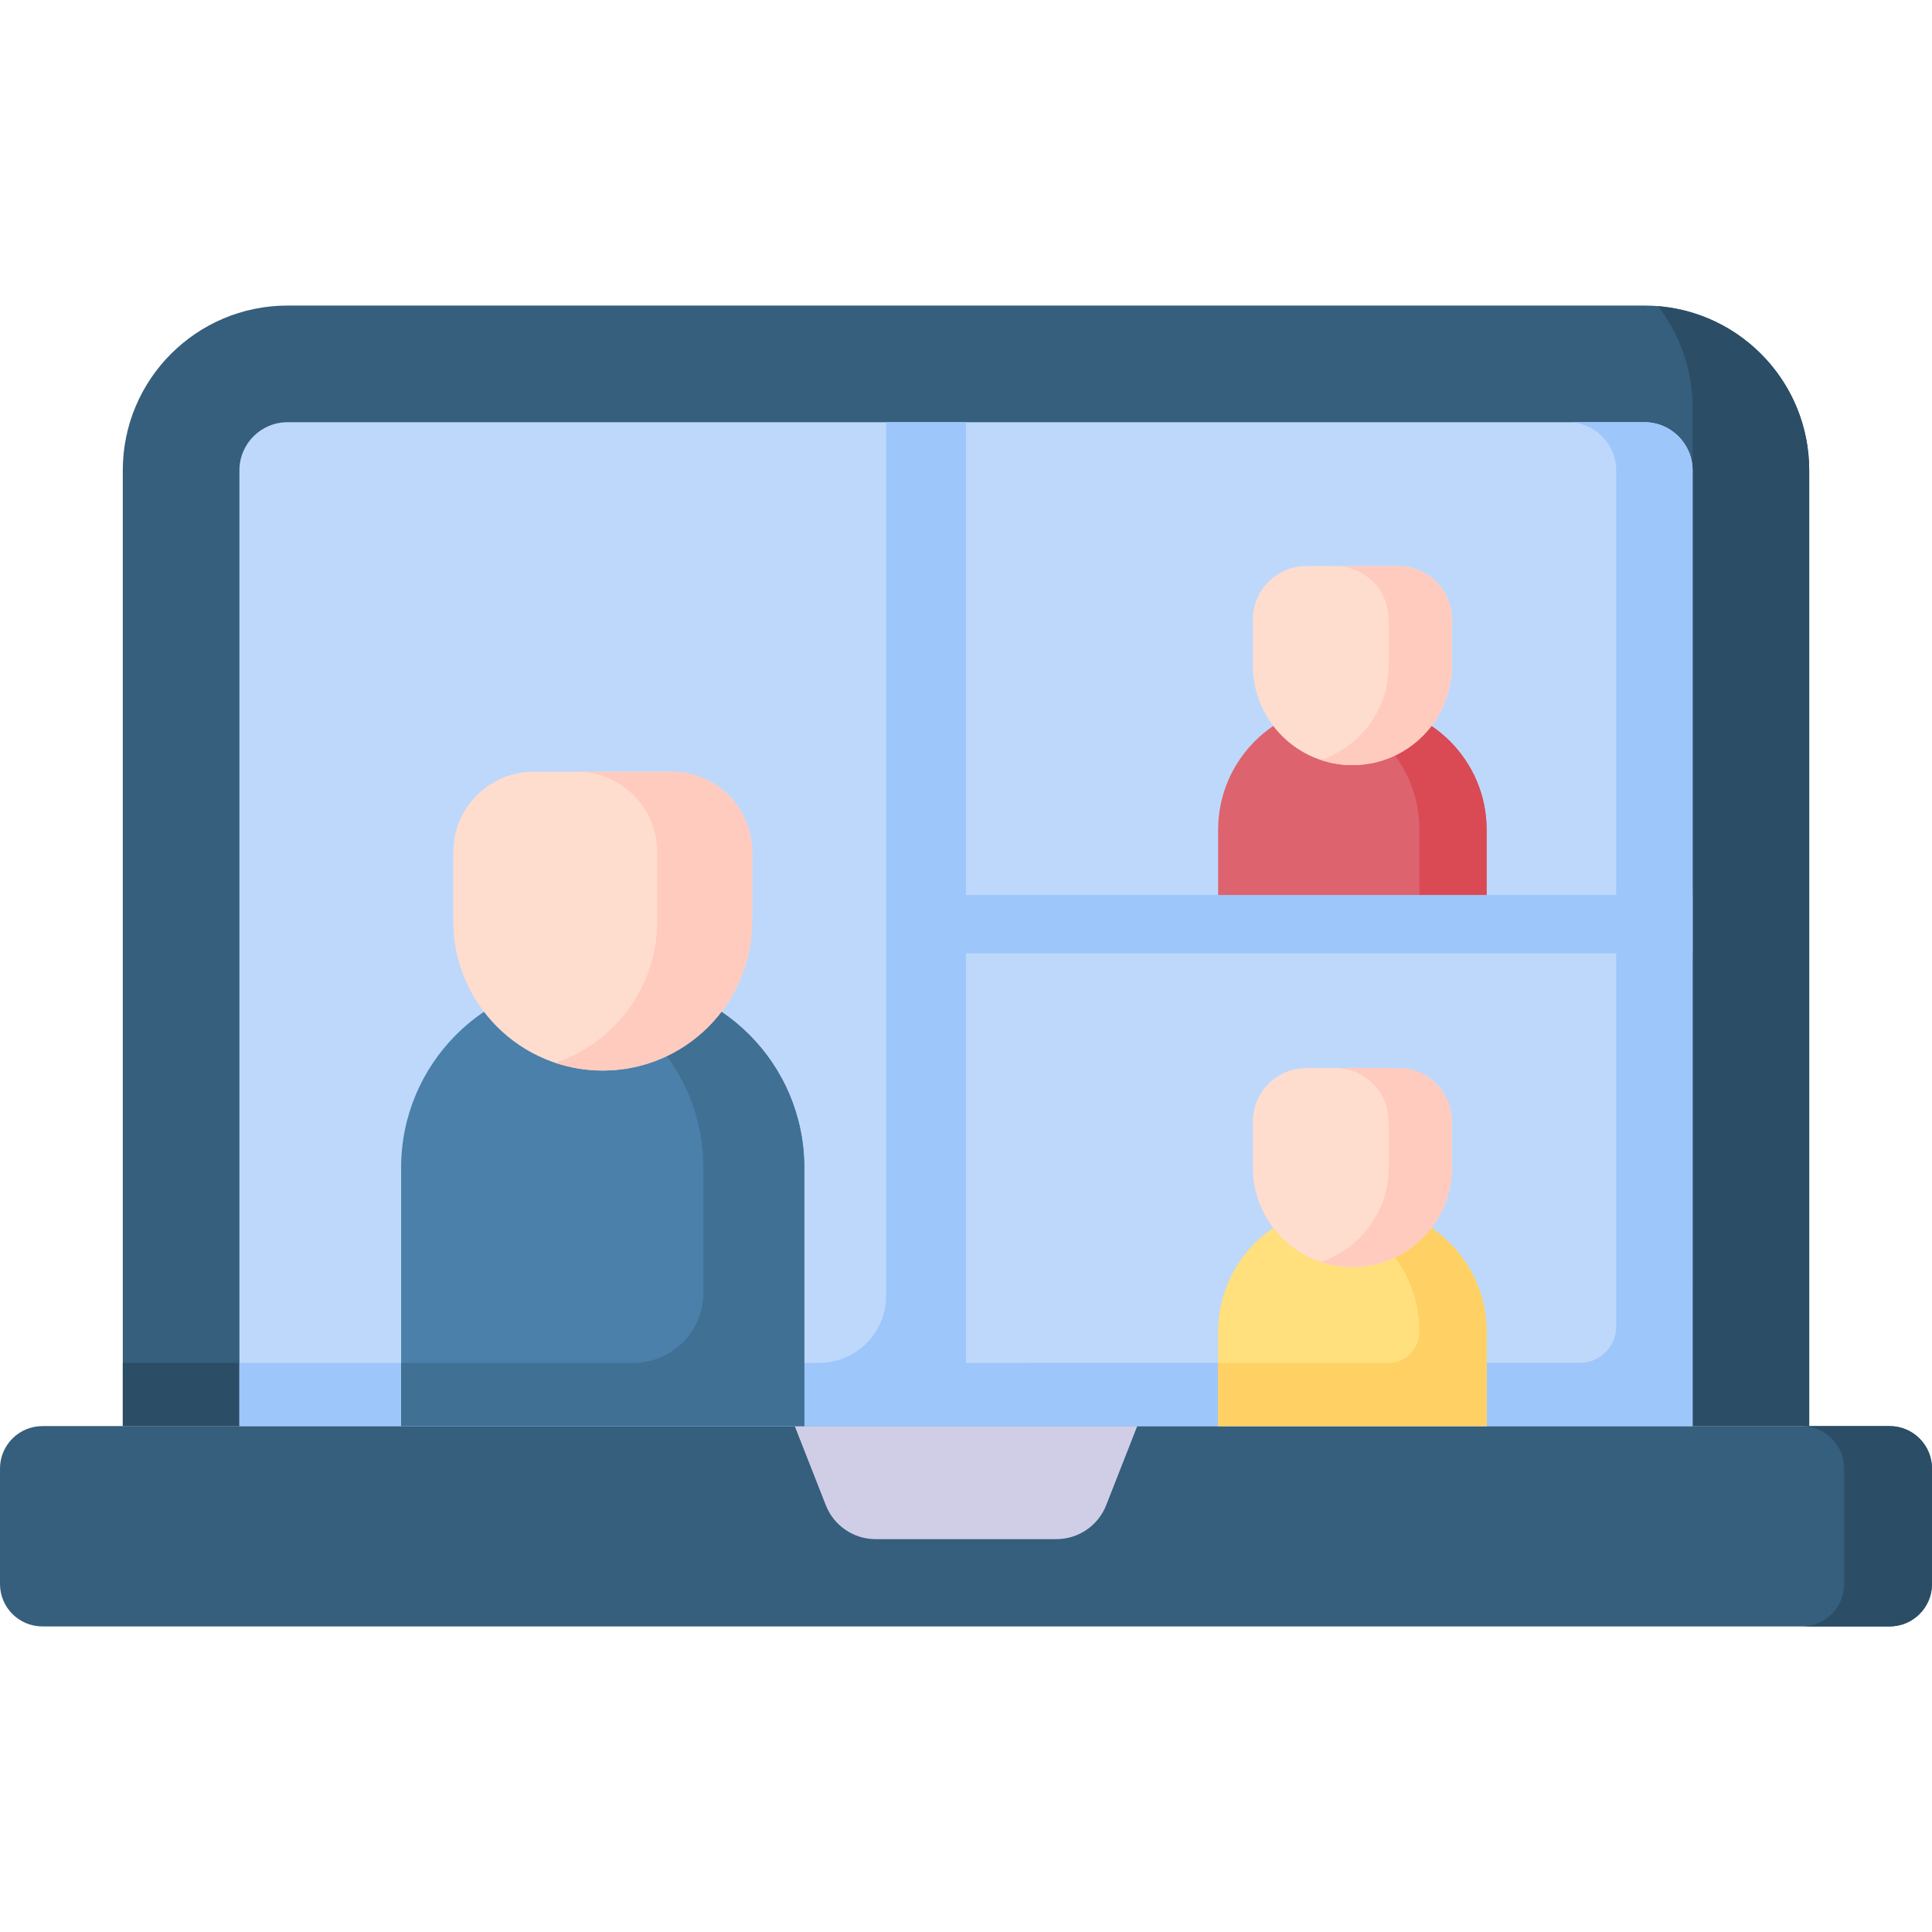 <svg id="Capa_1" enable-background="new 0 0 512 512" height="512" viewBox="0 0 512 512" width="512" xmlns="http://www.w3.org/2000/svg"><g><path d="m479.459 377.93h-446.918v-253.288c0-24.115 19.549-43.663 43.663-43.663h359.591c24.115 0 43.663 19.549 43.663 43.663v253.288z" fill="#365e7d"/><path d="m439.371 81.137c5.749 7.394 9.181 16.678 9.181 26.77v232.381c0 11.547-9.36 20.907-20.907 20.907h-395.104v16.736h446.917v-253.289c.001-22.909-17.646-41.684-40.087-43.505z" fill="#2b4d66"/><path d="m500.754 431.021h-489.508c-6.211 0-11.246-5.035-11.246-11.246v-30.598c0-6.211 5.035-11.246 11.246-11.246h489.507c6.211 0 11.246 5.035 11.246 11.246v30.598c.001 6.211-5.034 11.246-11.245 11.246z" fill="#365e7d"/><path d="m500.754 377.931h-23.267c6.211 0 11.246 5.035 11.246 11.246v30.598c0 6.211-5.035 11.246-11.246 11.246h23.267c6.211 0 11.246-5.035 11.246-11.246v-30.598c0-6.211-5.035-11.246-11.246-11.246z" fill="#2b4d66"/><path d="m279.955 407.889h-47.911c-5.828 0-11.062-3.567-13.193-8.992l-8.236-20.967h90.769l-8.236 20.967c-2.131 5.425-7.365 8.992-13.193 8.992z" fill="#d0cee7"/><path d="m448.553 244.907v-120.265c0-7.034-5.723-12.758-12.758-12.758h-179.795v133.023z" fill="#bed8fb"/><path d="m435.795 111.884h-20.248c7.034 0 12.758 5.723 12.758 12.758v120.266h20.248v-120.266c0-7.034-5.724-12.758-12.758-12.758z" fill="#9dc6fb"/><path d="m256 244.907h192.553v133.023h-192.553z" fill="#bed8fb"/><path d="m428.305 244.907v106.673c0 5.292-4.289 9.583-9.581 9.585-36.218.01-162.724.03-162.724.03v16.736h172.305 20.248v-37.643-95.38h-20.248z" fill="#9dc6fb"/><path d="m256 111.884h-179.795c-7.034 0-12.758 5.723-12.758 12.758v253.289h192.553v-133.024z" fill="#bed8fb"/><path d="m234.827 111.884v133.023 98.486c0 9.832-7.97 17.802-17.802 17.802h-153.578v16.736h171.38 21.173v-16.736-116.288-133.023z" fill="#9dc6fb"/><path d="m213.145 377.93h-106.843v-68.498c0-27.517 22.307-49.824 49.824-49.824h7.194c27.517 0 49.824 22.307 49.824 49.824v68.498z" fill="#4a80aa"/><path d="m163.32 259.608h-7.194c-3.344 0-6.608.335-9.767.963 22.84 4.54 40.058 24.687 40.058 48.861v33.144c0 10.283-8.336 18.619-18.619 18.619h-61.497v16.736h80.115 26.727v-16.736-51.763c.002-27.517-22.305-49.824-49.823-49.824z" fill="#407093"/><path d="m159.724 283.705c-21.864 0-39.589-17.725-39.589-39.589v-18.326c0-11.743 9.52-21.263 21.263-21.263h36.651c11.743 0 21.263 9.52 21.263 21.263v18.326c0 21.864-17.724 39.589-39.588 39.589z" fill="#ffddce"/><path d="m178.049 204.527h-25.151c11.743 0 21.263 9.52 21.263 21.264v18.325c0 17.466-11.316 32.28-27.013 37.537 3.952 1.323 8.178 2.051 12.576 2.051 21.864 0 39.589-17.724 39.589-39.589v-18.325c-.001-11.743-9.521-21.263-21.264-21.263z" fill="#ffcbbe"/><path d="m393.971 244.907h-71.154v-25.014c0-18.326 14.856-33.182 33.182-33.182h4.791c18.326 0 33.182 14.856 33.182 33.182v25.014z" fill="#dd636e"/><path d="m360.789 186.711h-4.791c-2.227 0-4.401.223-6.505.642 15.211 3.024 26.678 16.441 26.678 32.54v25.014h-53.355 71.154v-25.014c.001-18.326-14.855-33.182-33.181-33.182z" fill="#da4a54"/><path d="m358.394 202.759c-14.561 0-26.365-11.804-26.365-26.365v-12.204c0-7.821 6.34-14.161 14.161-14.161h24.409c7.821 0 14.161 6.34 14.161 14.161v12.204c-.001 14.561-11.805 26.365-26.366 26.365z" fill="#ffddce"/><path d="m370.598 150.029h-16.75c7.821 0 14.161 6.34 14.161 14.161v12.204c0 11.632-7.536 21.498-17.99 24.999 2.632.881 5.446 1.366 8.375 1.366 14.561 0 26.365-11.804 26.365-26.365v-12.204c0-7.821-6.34-14.161-14.161-14.161z" fill="#ffcbbe"/><path d="m393.971 377.93h-71.154v-25.014c0-18.326 14.856-33.182 33.182-33.182h4.791c18.326 0 33.182 14.856 33.182 33.182v25.014z" fill="#ffe07d"/><path d="m393.971 361.195v-8.279c0-18.326-14.856-33.182-33.182-33.182h-4.791c-2.227 0-4.401.223-6.505.641 15.211 3.024 26.678 16.441 26.678 32.54 0 4.572-3.706 8.279-8.279 8.279h-45.076v16.736h53.355 17.8z" fill="#ffd064"/><path d="m358.394 335.782c-14.561 0-26.365-11.804-26.365-26.365v-12.204c0-7.821 6.34-14.161 14.161-14.161h24.409c7.821 0 14.161 6.34 14.161 14.161v12.204c-.001 14.561-11.805 26.365-26.366 26.365z" fill="#ffddce"/><path d="m370.598 283.052h-16.75c7.821 0 14.161 6.34 14.161 14.161v12.204c0 11.632-7.536 21.498-17.99 24.999 2.632.881 5.446 1.366 8.375 1.366 14.561 0 26.365-11.804 26.365-26.365v-12.204c0-7.821-6.34-14.161-14.161-14.161z" fill="#ffcbbe"/><path d="m256 237.181v7.726 7.727h192.553v-7.727-7.726z" fill="#9dc6fb"/></g></svg>